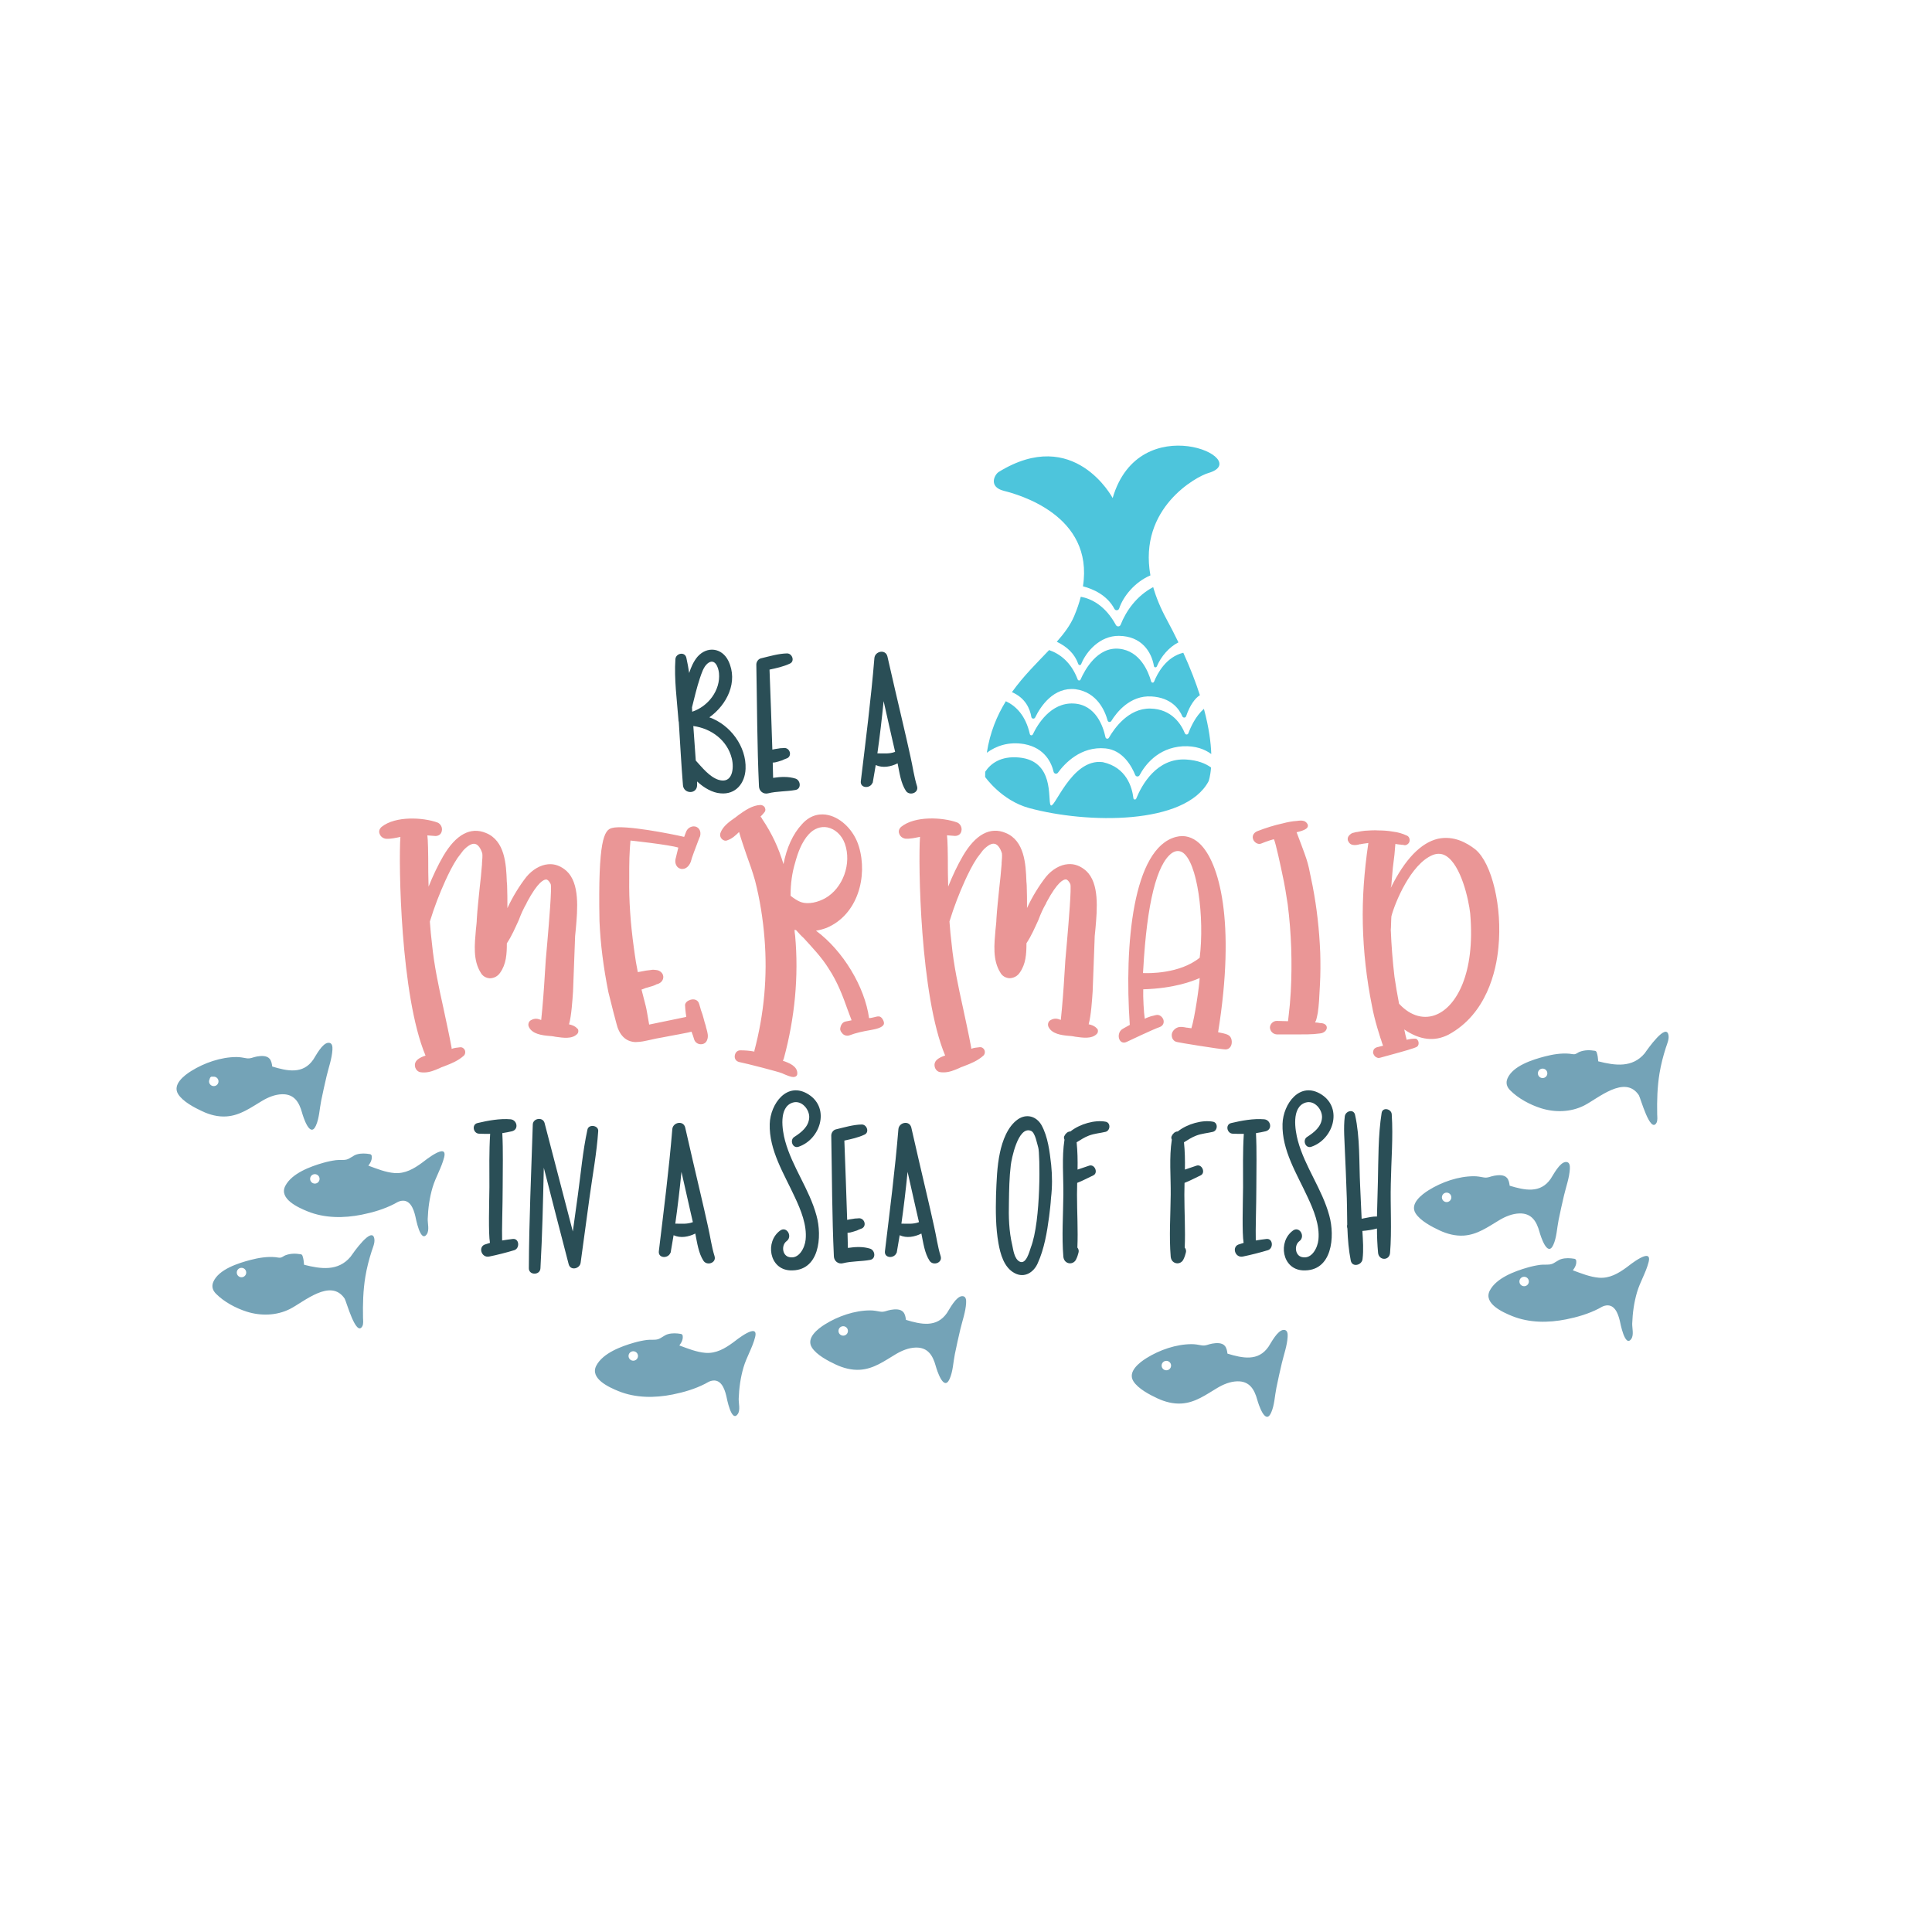 <?xml version="1.0" encoding="utf-8"?>
<!-- Generator: Adobe Illustrator 21.0.0, SVG Export Plug-In . SVG Version: 6.00 Build 0)  -->
<svg version="1.1" id="Calque_1" xmlns="http://www.w3.org/2000/svg" xmlns:xlink="http://www.w3.org/1999/xlink" x="0px" y="0px"
	 viewBox="0 0 1080 1080" style="enable-background:new 0 0 1080 1080;" xml:space="preserve">
<style type="text/css">
	.st0{fill:#74A3B7;}
	.st1{fill:#2A4E56;}
	.st2{fill:#EA9696;}
	.st3{fill:#4DC5DC;}
</style>
<path class="st0" d="M717.56,743.42c-3.43,0.14-6.98,7.18-8.46,9.4c-5.76,8.36-14.52,6.42-22.94,3.87
	c-0.19-1.52-0.48-3.19-1.46-4.33c-1.63-1.91-4.74-1.67-7.05-1.28c-2.22,0.37-3.71,1.39-5.92,0.99c-1.88-0.34-3.63-0.68-5.56-0.68
	c-8.68,0.01-17.95,3.23-25.27,7.79c-3.93,2.45-10.69,7.59-7.33,12.94c2.63,4.19,9.11,7.56,13.45,9.58c4.22,1.96,8.8,3.17,13.48,2.87
	c7.65-0.49,13.58-4.88,19.92-8.66c3.38-2.02,7.19-3.62,11.17-3.74c6.8-0.2,9.6,4.38,11.24,10.35c0.58,2.12,4.41,14.41,7.7,7.27
	c1.92-4.16,2.06-9.52,2.98-13.98c0.95-4.63,1.95-9.24,3.05-13.84c1.13-4.75,2.96-9.77,3.24-14.68
	C719.91,745.65,719.77,743.33,717.56,743.42z M652,766c-1.46,0-2.64-1.18-2.64-2.64s1.18-2.64,2.64-2.64s2.64,1.18,2.64,2.64
	S653.46,766,652,766z M537.83,724.55c-3.43,0.14-6.98,7.18-8.46,9.4c-5.76,8.36-14.52,6.42-22.94,3.87
	c-0.19-1.52-0.48-3.19-1.46-4.33c-1.63-1.91-4.74-1.67-7.05-1.28c-2.22,0.37-3.71,1.39-5.92,0.99c-1.88-0.34-3.63-0.68-5.56-0.68
	c-8.68,0.01-17.95,3.23-25.27,7.79c-3.93,2.45-10.69,7.59-7.33,12.94c2.63,4.19,9.11,7.56,13.45,9.58c4.22,1.96,8.8,3.17,13.48,2.87
	c7.65-0.49,13.58-4.88,19.92-8.66c3.38-2.02,7.19-3.62,11.17-3.74c6.8-0.2,9.6,4.38,11.24,10.35c0.58,2.12,4.41,14.41,7.7,7.27
	c1.92-4.16,2.06-9.52,2.98-13.98c0.95-4.63,1.95-9.24,3.05-13.84c1.13-4.75,2.96-9.77,3.24-14.68
	C540.18,726.78,540.04,724.46,537.83,724.55z M471.36,746.64c-1.46,0-2.64-1.18-2.64-2.64c0-1.46,1.18-2.64,2.64-2.64
	c1.46,0,2.64,1.18,2.64,2.64C474,745.46,472.82,746.64,471.36,746.64z M409.82,750.45c-4.62,3.39-9.55,6.27-15.48,5.8
	c-4.98-0.4-9.86-2.41-14.58-4.13c1.22-1.64,2.19-3.41,1.85-5.53c-0.07-0.4-0.51-0.85-0.91-0.91c-2.48-0.42-4.94-0.56-7.39,0.14
	c-2.05,0.59-3.71,2.33-5.63,2.85c-1.8,0.49-4.13,0.12-6.03,0.37c-2.44,0.32-4.84,0.84-7.21,1.52c-7.11,2.04-17.41,5.79-21.1,12.84
	c-3.8,7.26,7.33,12.21,12.44,14.27c9.59,3.88,20.26,3.86,30.28,1.85c6.17-1.23,12.56-3.11,18.18-6.02c1.06-0.55,2-1.22,3.17-1.54
	c5.47-1.52,7.58,4.08,8.61,8.44c0.2,0.83,2.84,15.35,6.44,9.99c1.49-2.22,0.39-6.07,0.48-8.53c0.21-5.93,1.02-11.84,2.7-17.53
	c1.72-5.8,4.99-10.98,6.47-16.84C424.32,738.78,411.33,749.32,409.82,750.45z M354,760.64c-1.46,0-2.64-1.18-2.64-2.64
	c0-1.46,1.18-2.64,2.64-2.64s2.64,1.18,2.64,2.64C356.64,759.46,355.46,760.64,354,760.64z M126.53,624.09
	c7.65-0.49,13.58-4.88,19.92-8.66c3.38-2.02,7.19-3.62,11.17-3.74c6.8-0.2,9.6,4.38,11.24,10.35c0.58,2.12,4.41,14.41,7.7,7.27
	c1.92-4.16,2.06-9.52,2.98-13.98c0.95-4.63,1.95-9.24,3.05-13.84c1.13-4.75,2.96-9.77,3.24-14.68c0.1-1.67-0.05-3.98-2.25-3.89
	c-3.43,0.14-6.98,7.18-8.46,9.4c-5.76,8.36-14.52,6.42-22.94,3.87c-0.19-1.52-0.48-3.19-1.46-4.33c-1.63-1.91-4.74-1.67-7.05-1.28
	c-2.22,0.37-3.71,1.39-5.92,0.99c-1.88-0.34-3.63-0.68-5.56-0.68c-8.68,0.01-17.95,3.23-25.27,7.79
	c-3.93,2.45-10.69,7.59-7.33,12.94c2.63,4.19,9.11,7.56,13.45,9.58C117.27,623.19,121.85,624.4,126.53,624.09z M119.5,607.14
	c-1.46,0-2.64-1.18-2.64-2.64c0-0.47,0.13-0.91,0.35-1.3c0.07-0.78,0.63-1.39,1.32-1.39c0.16,0,0.32,0.04,0.46,0.1
	c0.16-0.03,0.33-0.05,0.51-0.05c1.46,0,2.64,1.18,2.64,2.64C122.14,605.96,120.96,607.14,119.5,607.14z M195.95,702.54
	c-6.9,8.24-16.57,6.86-25.98,4.47c-0.12-1.68-0.3-3.35-0.85-4.95c-0.14-0.4-0.46-0.84-0.91-0.91c-3-0.5-5.85-0.53-8.73,0.59
	c-0.8,0.31-1.76,1.14-2.6,1.28c-0.89,0.15-1.94-0.16-2.89-0.25c-4.63-0.44-9.42,0.36-13.89,1.52c-6.68,1.74-17.88,5.22-20.87,12.32
	c-1.05,2.48-0.37,4.7,1.47,6.56c4.51,4.58,11.11,8.1,17.19,10.04c7.88,2.5,16.68,2.28,24.14-1.46c7.76-3.89,22.82-17.46,30.64-5.81
	c0.88,1.32,6.34,21.55,9.84,15.5c0.77-1.32,0.45-3.38,0.42-4.83c-0.15-7.65,0.05-15.27,1.29-22.83c0.8-4.88,2.03-9.65,3.54-14.35
	c0.65-2.01,1.79-4.49,1.53-6.67C208.32,684.67,197.26,700.66,195.95,702.54z M135,714c-1.46,0-2.64-1.18-2.64-2.64
	s1.18-2.64,2.64-2.64s2.64,1.18,2.64,2.64S136.46,714,135,714z M235.98,649.94c-4.62,3.39-9.55,6.27-15.48,5.8
	c-4.98-0.4-9.86-2.41-14.58-4.13c1.22-1.64,2.19-3.41,1.85-5.53c-0.07-0.4-0.51-0.85-0.91-0.91c-2.48-0.42-4.94-0.56-7.39,0.14
	c-2.05,0.59-3.71,2.33-5.63,2.85c-1.8,0.49-4.13,0.12-6.03,0.37c-2.44,0.32-4.84,0.84-7.21,1.52c-7.11,2.04-17.41,5.79-21.1,12.84
	c-3.8,7.26,7.33,12.21,12.44,14.27c9.59,3.88,20.26,3.86,30.28,1.85c6.17-1.23,12.56-3.11,18.18-6.02c1.06-0.55,2-1.22,3.17-1.54
	c5.47-1.52,7.58,4.08,8.61,8.44c0.2,0.83,2.84,15.35,6.44,9.99c1.49-2.22,0.39-6.07,0.48-8.53c0.21-5.93,1.02-11.84,2.7-17.53
	c1.72-5.8,4.99-10.98,6.47-16.84C250.47,638.27,237.49,648.81,235.98,649.94z M176,661.64c-1.46,0-2.64-1.18-2.64-2.64
	c0-1.46,1.18-2.64,2.64-2.64s2.64,1.18,2.64,2.64C178.64,660.46,177.46,661.64,176,661.64z M849.35,678.32
	c6.8-0.2,9.6,4.38,11.24,10.35c0.58,2.12,4.41,14.41,7.7,7.27c1.92-4.16,2.06-9.52,2.98-13.98c0.95-4.63,1.95-9.24,3.05-13.84
	c1.13-4.75,2.96-9.77,3.24-14.68c0.1-1.67-0.05-3.98-2.25-3.89c-3.43,0.14-6.98,7.18-8.46,9.4c-5.76,8.36-14.52,6.42-22.94,3.87
	c-0.19-1.52-0.48-3.19-1.46-4.33c-1.63-1.91-4.74-1.67-7.05-1.28c-2.22,0.37-3.71,1.39-5.92,0.99c-1.88-0.34-3.63-0.68-5.56-0.68
	c-8.68,0.01-17.95,3.23-25.27,7.79c-3.93,2.45-10.69,7.59-7.33,12.94c2.63,4.19,9.11,7.56,13.45,9.58c4.22,1.96,8.8,3.17,13.48,2.87
	c7.65-0.49,13.58-4.88,19.92-8.66C841.55,680.04,845.36,678.44,849.35,678.32z M808.67,671.97c-1.46,0-2.64-1.18-2.64-2.64
	s1.18-2.64,2.64-2.64c1.46,0,2.64,1.18,2.64,2.64S810.12,671.97,808.67,671.97z M932.74,579.02c-0.98-8.08-12.03,7.9-13.34,9.79
	c-6.9,8.24-16.57,6.86-25.98,4.47c-0.12-1.68-0.3-3.35-0.85-4.95c-0.14-0.4-0.46-0.84-0.91-0.91c-3-0.5-5.85-0.53-8.73,0.59
	c-0.8,0.31-1.76,1.14-2.6,1.28c-0.89,0.15-1.94-0.16-2.89-0.25c-4.63-0.44-9.42,0.36-13.89,1.52c-6.68,1.74-17.88,5.22-20.87,12.32
	c-1.05,2.48-0.37,4.7,1.47,6.56c4.51,4.58,11.11,8.1,17.19,10.04c7.88,2.5,16.68,2.28,24.14-1.46c7.76-3.89,22.82-17.46,30.64-5.81
	c0.88,1.32,6.34,21.55,9.84,15.5c0.77-1.32,0.45-3.38,0.42-4.83c-0.15-7.65,0.05-15.27,1.29-22.83c0.8-4.88,2.03-9.65,3.54-14.35
	C931.86,583.67,933,581.2,932.74,579.02z M862.33,602.64c-1.46,0-2.64-1.18-2.64-2.64c0-1.46,1.18-2.64,2.64-2.64
	c1.46,0,2.64,1.18,2.64,2.64C864.97,601.46,863.79,602.64,862.33,602.64z M909.3,708.45c-4.62,3.39-9.55,6.27-15.48,5.8
	c-4.98-0.4-9.86-2.41-14.58-4.13c1.22-1.64,2.19-3.41,1.85-5.53c-0.07-0.4-0.51-0.85-0.91-0.91c-2.48-0.42-4.94-0.56-7.39,0.14
	c-2.05,0.59-3.71,2.33-5.63,2.85c-1.8,0.49-4.13,0.12-6.03,0.37c-2.44,0.32-4.84,0.84-7.21,1.52c-7.11,2.04-17.41,5.79-21.1,12.84
	c-3.8,7.26,7.33,12.21,12.44,14.27c9.59,3.88,20.26,3.86,30.28,1.85c6.17-1.23,12.56-3.11,18.18-6.02c1.06-0.55,2-1.22,3.17-1.54
	c5.47-1.52,7.58,4.08,8.61,8.44c0.2,0.83,2.84,15.35,6.44,9.99c1.49-2.22,0.39-6.07,0.48-8.53c0.21-5.93,1.02-11.84,2.7-17.53
	c1.72-5.8,4.99-10.98,6.47-16.84C923.79,696.78,910.8,707.32,909.3,708.45z M852,719c-1.46,0-2.64-1.18-2.64-2.64
	s1.18-2.64,2.64-2.64s2.64,1.18,2.64,2.64S853.46,719,852,719z"/>
<path class="st1" d="M287.48,698.86c-4.08,1.26-9.83,2.72-14.01,3.55c-4.49,0.94-6.48-5.85-1.88-6.9c0.21-0.1,1.99-0.63,2.3-0.73
	c-0.94-5.65-0.42-21.12-0.31-31.15c0-9.93-0.21-19.97,0.42-29.79c-2.2,0-4.29,0-6.17-0.1c-3.35-0.1-4.29-5.23-0.84-5.96
	c5.65-1.36,12.54-2.61,18.4-2.09c3.66,0.31,4.81,5.65,0.84,6.69c-1.67,0.42-3.55,0.73-5.44,1.05c0.52,10.04,0.21,20.18,0.21,30.21
	c0,9.62-0.52,24.36-0.31,29.79c1.99-0.31,3.97-0.63,5.96-0.84C290.3,692.17,290.72,697.82,287.48,698.86z M328.36,631.54
	c-2.61,12.02-3.66,24.36-5.33,36.48c-0.94,6.79-1.88,13.59-2.82,20.38l-15.79-60.63c-0.94-3.55-6.48-2.72-6.59,0.84
	c-0.84,26.76-2.09,53.63-2.2,80.39c0,3.97,6.27,3.97,6.48,0c1.05-18.71,1.46-37.53,1.88-56.24c4.6,17.98,9.2,35.96,13.9,53.94
	c1.05,3.87,6.27,2.51,6.69-0.84l5.02-36.8c1.67-12.23,3.97-24.46,4.81-36.8C334.63,629.03,328.98,628.19,328.36,631.54z
	 M399.44,702.21c1.15,3.76-4.18,5.54-6.17,2.61c-2.82-4.29-3.55-10.14-4.6-15.26c-3.76,1.88-8.26,2.72-12.13,0.94
	c-0.52,3.34-1.15,6.59-1.67,9.83h-0.1c-1.25,3.34-6.9,3.14-6.48-0.84c2.72-22.68,5.65-45.37,7.53-68.26
	c0.31-3.87,6.17-5.12,7.21-0.94c2.72,12.23,5.65,24.36,8.47,36.59c1.46,6.27,2.93,12.54,4.29,18.82
	C397.04,691.13,397.77,696.87,399.44,702.21z M387.32,683.18c-1.05-4.39-1.99-8.78-3.03-13.28c-1.15-4.91-2.2-9.93-3.35-14.84
	c-0.94,9.62-2.09,19.34-3.45,28.96C380.84,684.02,384.08,684.43,387.32,683.18z M444.08,635.51c-2.82,1.67-1.05,6.69,2.3,5.54
	c12.13-4.08,17.77-21.33,5.75-29.17c-12.13-7.84-21.53,5.23-21.85,16.41c-0.42,14.74,8.05,27.91,14.01,40.87
	c3.35,7.11,6.9,15.68,6.06,23.84c-0.42,4.39-3.66,11.08-9.2,9.72c-3.87-0.84-4.5-6.59-1.46-8.89c3.55-2.61,0.1-8.57-3.55-5.96
	c-8.57,6.17-6.17,21.64,5.44,22.27c16.62,0.84,18.09-19.03,14.84-30.63c-3.97-14.74-13.59-27.18-17.56-41.82
	c-1.57-5.85-3.76-18.82,4.29-21.33c5.02-1.57,9.51,3.97,9.2,8.47C452.03,629.87,447.95,633,444.08,635.51z M486.42,698.02
	c-3.97-1.25-8.26-1.05-12.44-0.42c-0.1-2.82-0.1-5.65-0.21-8.47c1.15,0,2.2-0.31,3.24-0.63l1.99-0.63c0.73-0.31,1.46-0.73,2.2-0.94
	c3.76-1.05,2.2-6.59-1.67-5.85c-0.73,0.1-1.57,0-2.3,0.21c-0.73,0.1-1.36,0.21-2.09,0.31l-1.57,0.31
	c-0.42-14.74-1.05-29.48-1.57-44.32c3.87-0.84,7.74-1.67,11.29-3.34c2.82-1.26,1.36-5.65-1.57-5.65c-4.81,0.1-9.62,1.57-14.43,2.72
	c-1.46,0.31-2.61,1.88-2.61,3.45c0.42,22.48,0.42,45.06,1.46,67.53c0.1,2.61,2.4,4.5,5.02,3.87c5.02-1.25,10.14-0.94,15.26-1.88
	C489.77,703.67,489.25,698.97,486.42,698.02z M525.83,702.21c1.15,3.76-4.18,5.54-6.17,2.61c-2.82-4.29-3.55-10.14-4.6-15.26
	c-3.76,1.88-8.26,2.72-12.13,0.94c-0.52,3.34-1.15,6.59-1.67,9.83h-0.1c-1.25,3.34-6.9,3.14-6.48-0.84
	c2.72-22.68,5.65-45.37,7.53-68.26c0.31-3.87,6.17-5.12,7.21-0.94c2.72,12.23,5.65,24.36,8.47,36.59
	c1.46,6.27,2.93,12.54,4.29,18.82C523.43,691.13,524.16,696.87,525.83,702.21z M513.71,683.18c-1.05-4.39-1.99-8.78-3.03-13.28
	c-1.15-4.91-2.2-9.93-3.34-14.84c-0.94,9.62-2.09,19.34-3.45,28.96C507.23,684.02,510.47,684.43,513.71,683.18z M587.62,651.19
	c0.63,6.06,0.63,12.44-0.1,18.5c-0.21,3.55-0.63,6.9-1.05,10.35c-1.15,8.68-2.72,18.08-6.38,26.13c-2.2,5.02-7.32,8.47-12.86,5.54
	c-6.06-3.14-8.05-10.87-9.09-16.73c-1.57-8.89-1.57-17.88-1.36-26.87c0.31-7.94,0.52-15.99,2.2-23.83
	c1.36-6.38,4.18-14.43,9.93-18.5c4.91-3.45,10.45-1.78,13.28,3.14C585.84,635.51,586.78,643.87,587.62,651.19z M580.41,641.57
	c-0.63-1.88-1.67-8.47-4.08-9.41c-7.32-3.03-10.98,16.31-11.29,19.13c-0.84,6.9-0.94,13.9-1.05,20.91c-0.21,7.94,0,15.99,1.88,23.94
	c0.52,2.2,1.05,7.53,4.08,9.09c3.66,1.88,5.54-5.75,6.27-7.84C582.08,682.24,581.35,644.61,580.41,641.57z M618.04,627.04
	c-5.96-1.15-14.43,1.25-19.65,5.44c-1.05,0-1.99,0.52-2.61,1.36c-0.21,0.21-0.42,0.42-0.52,0.73c-0.63,0.84-0.63,1.67-0.21,2.51
	c-1.57,9.93-0.52,20.8-0.63,30.73c-0.1,11.5-0.94,23.31,0,34.71c0.42,4.39,5.85,5.02,7.32,1.05c0.52-1.05,0.84-2.2,1.15-3.35
	c0.31-1.05,0-2.09-0.63-2.82c0.42-9.83-0.21-19.76-0.21-29.58c0-2.2,0.1-4.39,0.1-6.59c3.03-1.15,6.06-2.82,8.99-4.18
	c2.93-1.36,0.84-6.48-2.3-5.44l-6.48,2.2c0.1-5.12,0-10.35-0.52-15.26c2.2-1.36,4.39-2.82,6.9-3.76c3.03-1.15,6.27-1.36,9.3-2.09
	C620.76,631.96,620.97,627.57,618.04,627.04z M678.05,627.04c-5.96-1.15-14.43,1.25-19.65,5.44c-1.05,0-1.99,0.52-2.61,1.36
	c-0.21,0.21-0.42,0.42-0.52,0.73c-0.63,0.84-0.63,1.67-0.21,2.51c-1.57,9.93-0.52,20.8-0.63,30.73c-0.1,11.5-0.94,23.31,0,34.71
	c0.42,4.39,5.85,5.02,7.32,1.05c0.52-1.05,0.84-2.2,1.15-3.35c0.31-1.05,0-2.09-0.63-2.82c0.42-9.83-0.21-19.76-0.21-29.58
	c0-2.2,0.1-4.39,0.1-6.59c3.03-1.15,6.06-2.82,8.99-4.18c2.93-1.36,0.84-6.48-2.3-5.44l-6.48,2.2c0.1-5.12,0-10.35-0.52-15.26
	c2.2-1.36,4.39-2.82,6.9-3.76c3.03-1.15,6.27-1.36,9.3-2.09C680.77,631.96,680.97,627.57,678.05,627.04z M707.95,692.59
	c-1.99,0.21-3.97,0.52-5.96,0.84c-0.21-5.44,0.31-20.18,0.31-29.79c0-10.04,0.31-20.18-0.21-30.21c1.88-0.31,3.76-0.63,5.44-1.05
	c3.97-1.05,2.82-6.38-0.84-6.69c-5.85-0.52-12.75,0.73-18.4,2.09c-3.45,0.73-2.51,5.85,0.84,5.96c1.88,0.1,3.97,0.1,6.17,0.1
	c-0.63,9.83-0.42,19.86-0.42,29.79c-0.1,10.04-0.63,25.51,0.31,31.15c-0.31,0.1-2.09,0.63-2.3,0.73c-4.6,1.05-2.61,7.84,1.88,6.9
	c4.18-0.84,9.93-2.3,14.01-3.55C712.02,697.82,711.61,692.17,707.95,692.59z M730.74,635.51c-2.82,1.67-1.05,6.69,2.3,5.54
	c12.13-4.08,17.77-21.33,5.75-29.17c-12.13-7.84-21.54,5.23-21.85,16.41c-0.42,14.74,8.05,27.91,14.01,40.87
	c3.34,7.11,6.9,15.68,6.06,23.84c-0.42,4.39-3.66,11.08-9.2,9.72c-3.87-0.84-4.49-6.59-1.46-8.89c3.55-2.61,0.1-8.57-3.55-5.96
	c-8.57,6.17-6.17,21.64,5.44,22.27c16.62,0.84,18.08-19.03,14.84-30.63c-3.97-14.74-13.59-27.18-17.56-41.82
	c-1.57-5.85-3.76-18.82,4.29-21.33c5.02-1.57,9.51,3.97,9.2,8.47C738.68,629.87,734.61,633,730.74,635.51z M777.47,661.65
	c0.21-12.75,1.36-25.93,0.52-38.68c-0.1-3.14-5.12-4.29-5.65-0.84c-1.99,12.65-1.78,25.72-2.09,38.47
	c-0.1,6.38-0.42,12.96-0.52,19.44c-2.3-0.1-4.7,0.52-7,0.94l-1.57,0.31c-0.31-6.17-0.52-12.34-0.84-18.5
	c-0.63-12.86,0-26.87-2.82-39.51c-0.73-3.55-5.33-2.3-5.75,0.73c-0.84,6.69-0.1,13.8,0.1,20.49c0.31,6.8,0.63,13.7,0.84,20.49
	c0.31,6.38,0.31,12.96,0.42,19.55c-0.21,0.73-0.1,1.57,0.1,2.2c0.21,6.17,0.73,12.13,1.88,17.98c0.84,3.97,6.27,2.51,6.59-0.94
	c0.63-5.12,0.21-10.45-0.1-15.68c2.72-0.21,5.54-0.63,8.15-1.36c0,4.6,0.21,9.2,0.63,13.69c0.52,4.29,6.27,4.39,6.69,0
	C778.09,687.68,777.15,674.5,777.47,661.65z"/>
<path class="st2" d="M323.29,576.35c0,0.69-0.17,1.2-0.69,1.71c-2.91,2.91-7.89,2.06-11.83,1.54l-1.89-0.34
	c-0.51,0-1.2-0.17-1.89-0.17c-3.94-0.34-9.43-1.03-11.32-4.97c-0.69-1.37-0.17-3.09,1.03-3.77c2.4-1.37,3.94-0.86,5.83-0.17
	c0.86-8.06,1.54-17.14,2.06-25.89c0.17-3.94,0.69-10.63,1.37-17.66c1.03-12,2.57-30.35,1.89-32.4c-0.86-1.71-1.71-2.57-2.57-2.57
	c-1.2,0-4.46,1.03-10.8,12.86l-0.17,0.51c-1.71,2.91-3.09,6-4.29,9.26c-2.06,4.46-3.94,8.92-6.69,13.03c0,6-0.34,11.66-3.77,16.46
	c-1.37,2.06-3.6,3.09-5.83,3.09c-2.06-0.17-3.94-1.2-4.97-3.09c-4.46-7.03-3.43-15.94-2.74-24c0.17-2.06,0.51-4.11,0.51-6
	c0.34-5.66,1.03-11.32,1.54-16.8c0.51-4.46,1.03-9.26,1.37-13.89v-0.69c0.17-1.37,0.34-4.29,0.17-5.31
	c-0.86-2.91-2.4-4.97-3.94-5.31c-1.71-0.51-4.11,0.86-6.69,3.6l-3.26,4.29c-2.74,4.11-4.97,8.74-6.86,12.86
	c-3.09,6.86-6,14.23-8.57,22.63c0.34,4.46,0.69,8.57,1.2,12.52c1.2,12.17,3.77,24,6.34,35.66c1.54,7.37,3.26,14.92,4.63,22.46v0.51
	c1.54-0.51,2.91-0.69,4.63-0.86c1.2-0.17,2.23,0.51,2.74,1.54c0.51,1.2,0.17,2.57-0.69,3.26c-3.09,2.74-6.86,4.29-10.46,5.66
	l-0.86,0.34c-0.69,0.17-1.37,0.51-2.06,0.86c-2.74,1.2-5.66,2.4-8.57,2.4c-0.86,0-1.54,0-2.4-0.17c-1.37-0.34-2.4-1.54-2.74-2.91
	c-0.34-1.37,0-2.74,1.03-3.77c1.37-1.37,3.26-2.06,4.8-2.57c-14.06-33.43-15.09-107.67-14.06-122.24c-2.57,0.51-5.31,1.2-8.06,1.03
	c-1.54-0.17-3.09-1.2-3.6-2.91c-0.51-1.37,0-2.74,1.2-3.77c7.72-6.17,23.15-5.31,31.2-2.4c1.71,0.69,2.91,2.74,2.4,4.8
	c-0.34,1.71-1.71,2.74-3.6,2.74c-1.54-0.17-2.91-0.17-4.29-0.34h-0.17c0.34,2.74,0.51,8.23,0.51,20.75c0,2.74,0.17,5.49,0.17,7.89
	c2.4-6,5.14-11.83,8.23-17.14c7.03-12,15.26-16.46,23.83-12.86c10.63,4.29,11.32,17.49,11.66,27.09l0.17,2.06
	c0.17,4.29,0.17,8.74,0.17,12.86c2.91-6.34,6.86-12.69,10.63-17.49c3.43-4.11,7.89-6.69,12.17-7.03c3.77-0.34,7.2,1.03,10.29,3.77
	c7.37,6.86,6.17,21.09,5.14,32.57c-0.34,2.57-0.51,5.14-0.51,7.37l-1.03,27.43c-0.34,4.8-0.86,13.37-2.23,18.35
	c1.54,0.34,3.26,0.86,4.46,2.23C323.12,575.15,323.29,575.66,323.29,576.35z M394.78,574.63c-0.17-1.03-0.51-2.06-0.86-3.09
	l-0.69-2.57c-0.34-1.2-0.69-2.57-1.2-3.77c-0.17-0.34-0.34-1.03-0.51-1.71c-0.51-1.89-0.86-2.91-1.2-3.43
	c-0.86-1.2-2.4-1.71-4.29-1.2c-1.71,0.51-2.91,1.54-3.09,2.91c0,0.51,0.17,3.26,0.69,6.69l-20.75,4.29
	c-0.51-2.74-1.54-9.26-1.89-10.29l-2.06-8.06c-0.17-0.51-0.17-0.86-0.34-1.2c0.86-0.34,1.54-0.51,2.23-0.86
	c0.86-0.17,1.71-0.51,2.4-0.69c0.86-0.17,1.54-0.51,2.23-0.69l1.2-0.51c0.17-0.17,0.51-0.34,0.86-0.34c2.23-0.69,3.43-2.4,3.26-4.29
	c-0.17-1.89-1.89-3.43-4.11-3.6c-1.03-0.17-1.89-0.17-2.74,0c-1.89,0.17-3.94,0.51-5.49,0.86c-0.69,0.17-1.2,0.17-1.89,0.34
	l-1.03-5.49c-0.34-2.57-0.86-5.31-1.2-8.23c-1.89-13.72-2.74-26.23-2.57-38.4v-1.2v-4.63c0-8.57,0.69-15.6,0.69-15.6
	s21.09,2.23,26.75,3.94l-1.37,5.66c-0.69,2.23-0.17,3.94,0.86,5.14c1.03,1.03,2.4,1.37,3.77,1.03c1.71-0.51,3.09-2.06,3.77-4.11
	c0.51-2.23,2.57-7.37,3.77-10.63c0.86-2.4,1.2-3.09,1.37-3.43c0.69-2.74-0.51-4.63-2.23-5.31c-2.06-0.69-4.46,0.34-5.49,2.57
	l-0.86,2.23c-0.17,0.34-0.17,0.69-0.34,0.86c-7.37-1.71-33.43-6.86-40.29-4.97c-4.46,1.03-7.89,6.86-7.03,51.95
	c0.51,12.69,2.23,26.06,4.97,39.78c0.69,3.09,4.97,19.72,5.31,20.23c2.74,7.2,8.06,7.72,10.12,7.72c1.03-0.17,1.89,0.17,7.03-1.03
	c3.09-0.69,6.17-1.37,7.54-1.54c2.91-0.51,6-1.2,9.09-1.71l5.31-1.03l2.06-0.51c0.51,1.2,1.03,2.74,1.54,4.46
	c0.51,1.54,2.06,2.57,3.6,2.57h0.17c1.54,0,2.91-0.86,3.43-2.4c0.86-2.06,0.17-4.29-0.34-6.17L394.78,574.63z M494.05,572.58
	c-0.86,2.06-4.8,2.74-7.54,3.26c-4.11,0.69-8.06,1.54-11.66,2.92c-1.37,0.51-3.09,0-3.94-1.03c-0.69-0.86-1.37-1.54-1.2-2.92
	c0.34-2.06,1.37-3.43,2.91-3.77c1.2-0.17,2.23-0.51,3.43-0.69l-2.06-5.49c-2.91-8.23-5.83-15.94-10.8-23.49
	c-3.94-6.34-9.09-11.66-13.89-16.97c-1.54-1.37-2.91-2.91-4.29-4.46c-0.34,0-0.51-0.17-0.86-0.17c0,1.03,0.17,2.23,0.34,3.26
	c2.06,22.8-0.17,45.95-6.34,68.75l-0.51,1.2c3.6,1.2,8.23,3.09,8.06,7.2c0,0.86-0.51,1.37-0.86,1.54s-0.69,0.34-1.37,0.34
	c-1.2,0-3.09-0.69-5.83-1.89l-0.34-0.17c-1.89-0.86-19.89-5.49-24.17-6.34c-1.89-0.51-2.57-2.06-2.4-3.43
	c0.17-1.54,1.2-3.09,3.09-3.09c2.57,0,5.14,0.17,7.89,0.69v-0.51c5.49-20.75,7.37-41.83,5.66-62.75c-0.86-10.8-2.57-21.77-5.31-32.4
	c-1.37-4.8-3.09-9.77-4.8-14.4c-1.37-4.11-2.91-8.4-4.11-12.69c-1.89,1.89-3.94,3.77-6.52,4.63c-1.03,0.51-2.23,0.17-3.09-0.69
	c-0.86-0.86-1.2-2.06-0.86-3.26c1.37-3.94,5.14-6.52,8.57-8.92l1.54-1.2c3.6-2.57,7.72-5.49,12.34-5.66c0.86,0,1.89,0.51,2.4,1.37
	c0,0.17,0.17,0.34,0.17,0.51c0.34,0.86,0.17,1.71-0.69,2.57c-0.51,0.69-1.2,1.37-1.89,2.06c0.34,0.34,0.69,0.69,0.86,1.2
	c5.66,8.4,9.26,16.29,12,25.37c1.71-9.09,5.31-16.97,10.29-22.29c5.14-5.83,10.97-6,14.74-5.14c7.54,1.71,14.57,8.92,17.14,17.66
	c4.97,16.46-0.51,38.06-18.17,45.43c-1.89,0.69-3.77,1.2-5.83,1.54c15.09,11.14,27.26,31.37,29.66,48.86c1.03,0,2.06-0.34,2.92-0.51
	c1.37-0.34,2.4-0.69,3.43-0.17C493.19,568.97,494.56,571.37,494.05,572.58z M461.3,502.11c9.94-5.66,14.92-19.37,10.97-30.52
	c-1.71-4.8-5.49-8.23-9.77-9.09c-3.77-0.69-7.54,0.69-10.46,3.94c-3.94,4.29-6.17,10.63-7.54,15.77
	c-1.71,5.66-2.57,11.66-2.57,18.52c1.89,1.54,4.11,2.91,5.49,3.43C452.04,505.88,457.53,504.17,461.3,502.11z M613.03,574.8
	L613.03,574.8c-1.2-1.37-2.91-1.89-4.46-2.23c1.37-4.97,1.89-13.54,2.23-18.35l1.03-27.43c0-2.23,0.17-4.8,0.51-7.37
	c1.03-11.49,2.23-25.72-5.14-32.57c-3.09-2.74-6.51-4.11-10.29-3.77c-4.29,0.34-8.74,2.91-12.17,7.03
	c-3.77,4.8-7.72,11.14-10.63,17.49c0-4.11,0-8.57-0.17-12.86l-0.17-2.06c-0.34-9.6-1.03-22.8-11.66-27.09
	c-8.57-3.6-16.8,0.86-23.83,12.86c-3.09,5.31-5.83,11.14-8.23,17.14c0-2.4-0.17-5.14-0.17-7.89c0-12.52-0.17-18-0.51-20.75h0.17
	c1.37,0.17,2.74,0.17,4.29,0.34c1.89,0,3.26-1.03,3.6-2.74c0.51-2.06-0.69-4.11-2.4-4.8c-8.06-2.91-23.49-3.77-31.2,2.4
	c-1.2,1.03-1.71,2.4-1.2,3.77c0.51,1.71,2.06,2.74,3.6,2.91c2.74,0.17,5.49-0.51,8.06-1.03c-1.03,14.57,0,88.81,14.06,122.24
	c-1.54,0.51-3.43,1.2-4.8,2.57c-1.03,1.03-1.37,2.4-1.03,3.77c0.34,1.37,1.37,2.57,2.74,2.91c0.86,0.17,1.54,0.17,2.4,0.17
	c2.92,0,5.83-1.2,8.57-2.4c0.69-0.34,1.37-0.69,2.06-0.86l0.86-0.34c3.6-1.37,7.37-2.91,10.46-5.66c0.86-0.69,1.2-2.06,0.69-3.26
	c-0.51-1.03-1.54-1.71-2.74-1.54c-1.71,0.17-3.09,0.34-4.63,0.86v-0.51c-1.37-7.54-3.09-15.09-4.63-22.46
	c-2.57-11.66-5.14-23.49-6.34-35.66c-0.51-3.94-0.86-8.06-1.2-12.52c2.57-8.4,5.49-15.77,8.57-22.63c1.89-4.11,4.11-8.74,6.86-12.86
	l3.26-4.29c2.57-2.74,4.97-4.11,6.69-3.6c1.54,0.34,3.09,2.4,3.94,5.31c0.17,1.03,0,3.94-0.17,5.31v0.69
	c-0.34,4.63-0.86,9.43-1.37,13.89c-0.51,5.49-1.2,11.14-1.54,16.8c0,1.89-0.34,3.94-0.51,6c-0.69,8.06-1.71,16.97,2.74,24
	c1.03,1.89,2.91,2.91,4.97,3.09c2.23,0,4.46-1.03,5.83-3.09c3.43-4.8,3.77-10.46,3.77-16.46c2.74-4.11,4.63-8.57,6.69-13.03
	c1.2-3.26,2.57-6.34,4.29-9.26l0.17-0.51c6.34-11.83,9.6-12.86,10.8-12.86c0.86,0,1.71,0.86,2.57,2.57
	c0.69,2.06-0.86,20.4-1.89,32.4c-0.69,7.03-1.2,13.72-1.37,17.66c-0.51,8.74-1.2,17.83-2.06,25.89c-1.89-0.69-3.43-1.2-5.83,0.17
	c-1.2,0.69-1.71,2.4-1.03,3.77c1.89,3.94,7.37,4.63,11.32,4.97c0.69,0,1.37,0.17,1.89,0.17l1.89,0.34
	c3.94,0.51,8.92,1.37,11.83-1.54c0.51-0.51,0.68-1.03,0.68-1.71S613.55,575.15,613.03,574.8z M688.47,583.55
	c-0.34,1.89-1.71,3.09-3.43,3.09c-2.57,0-26.75-3.94-26.92-4.11c-2.06-0.34-3.26-2.06-3.09-4.29c0.17-1.89,2.06-3.77,4.11-4.11
	c1.2-0.17,2.4,0,3.43,0.17c0.34,0.17,0.69,0.17,1.03,0.17l2.4,0.34c1.89-6,4.46-23.83,4.63-28.12c-0.17,0.17-0.34,0.17-0.69,0.34
	c-3.26,1.37-13.37,5.49-30.86,6c-0.17,4.29,0.34,13.37,0.86,16.46l1.03-0.51c1.72-0.69,2.74-1.03,5.14-1.54
	c2.06-0.51,3.77,1.03,4.29,2.74c0.34,1.37,0,3.09-2.06,3.94c-3.26,1.03-18.35,8.23-18.35,8.23c-2.06,1.03-3.43,0.17-4.11-1.03
	c-1.03-1.89-0.51-4.97,1.72-6.17l0.86-0.51l3.09-1.71c0-0.17,0-0.17,0-0.17c-3.09-44.58,1.71-98.75,25.89-104.93
	c4.63-1.2,9.09,0,13.03,3.6c11.14,10.29,20.4,43.89,10.46,105.61c1.03,0.17,4.46,0.86,5.31,1.37
	C688.3,579.26,688.81,581.66,688.47,583.55z M660.87,476.39c-1.89-1.03-3.77-0.86-5.83,0.51c-8.4,6.17-13.89,27.95-15.95,64.81
	c0,0.86-0.17,1.54-0.17,2.23c2.92,0.17,20.57,0.51,31.72-8.57C673.38,513.08,669.44,481.54,660.87,476.39z M737.85,571.89
	c-0.86-0.17-1.72-0.34-2.74-0.34l0.51-1.03c0.51-1.37,0.69-2.91,1.03-4.29c0.34-2.23,0.51-4.29,0.69-6.52l0.51-9.09
	c0.34-6,0.34-12,0.17-18c-0.51-12.69-1.89-25.2-4.29-37.55l-2.06-9.94c-0.34-1.71-0.86-3.26-1.37-4.97
	c-0.51-1.89-5.49-14.92-5.49-14.92c0.86-0.17,3.43-0.86,4.63-1.54c3.6-1.89,0.51-4.63-0.69-4.8c-1.2-0.34-2.57-0.17-3.77,0
	c-2.74,0.17-5.32,0.69-7.89,1.37c-4.8,1.03-9.6,2.57-14.06,4.29c-1.89,0.69-3.26,2.4-2.57,4.46c0.51,1.71,2.57,3.26,4.46,2.57
	c3.26-1.37,7.2-2.57,7.2-2.4c0.86,1.2,4.11,16.46,4.8,19.89c1.2,5.31,2.06,10.8,2.92,16.46c2.06,16.12,2.57,32.57,1.71,48.86
	l-0.51,7.03c-0.17,2.23-1.03,9.26-1.03,9.43c-2.57,0-3.77-0.17-6.34-0.17c-1.89,0-3.77,1.71-3.77,3.77c0.17,2.06,1.71,3.6,3.77,3.77
	h13.89c2.23,0,4.46,0,6.86-0.17c1.03-0.17,2.23-0.17,3.26-0.34C742.48,577.38,743.5,571.89,737.85,571.89z M837.63,529.54
	c-1.2,13.37-6.69,37.38-27.95,48.86c-7.72,3.94-15.95,3.09-24.69-2.92c0.34,1.71,1.03,4.8,1.37,5.83l0.34-0.17
	c1.54-0.34,2.57-0.51,4.46-0.51c0.86,0,1.37,0.69,1.71,1.54c0.34,1.03,0.17,2.23-0.69,2.91c-1.2,0.86-8.06,2.74-15.6,4.8l-4.97,1.37
	c-0.34,0-0.51,0.17-0.86,0.17c-0.69,0-1.37-0.34-2.06-0.86c-0.86-0.86-1.37-2.06-1.03-2.91c0-0.69,0.51-1.71,2.06-2.23l3.43-0.86
	c-0.51-1.2-0.86-2.4-1.2-3.6l-0.17-0.34c-0.69-2.06-1.2-4.11-1.89-6.17c-1.2-4.11-2.23-8.23-2.92-12
	c-3.09-15.26-4.8-30.69-5.14-45.78c-0.34-14.23,0.69-29.15,3.09-45.43c-1.2,0.17-3.94,0.51-4.46,0.69c-0.34,0-0.69,0-0.86,0.17
	c-1.54,0.34-3.09,0.51-4.46-0.17c-0.86-0.51-1.37-1.37-1.71-2.23c-0.17-0.86,0-1.71,0.51-2.4c0.86-1.03,1.72-1.71,3.09-1.89
	c0.51-0.17,1.2-0.34,1.71-0.34c1.37-0.34,2.92-0.51,4.29-0.69c2.57-0.17,5.14-0.34,7.72-0.17c2.4,0,5.14,0.17,8.06,0.69
	c2.74,0.34,5.14,1.03,7.72,2.23c1.2,0.51,1.71,2.06,1.37,3.26c-0.17,1.03-1.54,2.23-2.74,2.06l-0.86-0.17c-0.51,0-1.03,0-1.54-0.17
	h-0.34c0,0-1.54-0.17-2.4-0.34l-0.51,6c-0.69,4.97-1.2,9.77-1.54,14.57c-0.17,2.23-0.17,2.74-0.34,3.09c0,0.17-0.17,0.34-0.17,0.86
	c7.89-15.94,16.8-25.2,26.4-27.43c8.74-1.89,16.12,2.23,20.92,6C834.03,482.57,839.86,507.08,837.63,529.54z M821.86,510.68
	c-0.86-7.89-5.14-27.09-13.54-32.23c-2.23-1.37-4.8-1.54-7.37-0.51c-12.34,4.97-21.26,26.92-23.15,34.29c0,0.34-0.17,2.23-0.17,3.77
	c0,2.23-0.17,3.26-0.17,3.77c0.34,8.74,1.03,17.49,2.06,26.23c0.69,4.8,1.54,9.77,2.57,15.09l0.17,0.17
	c6.34,6.86,14.23,8.92,21.26,5.66C813.8,562.29,824.77,544.8,821.86,510.68z"/>
<path class="st1" d="M396.53,400.99c9.91-7.06,16.24-19.93,10.65-31.53c-3.58-7.38-11.91-8.44-17.29-2.32
	c-2.21,2.64-3.59,5.8-4.64,9.07c-0.42-2.85-0.95-5.69-1.58-8.54c-0.84-3.58-5.9-2.53-6.12,0.84c-0.74,11.07,0.84,22.56,1.69,33.64
	c0,0.32,0,0.74,0.11,1.05c0,0.21,0.11,0.32,0.11,0.53c0.74,11.7,1.37,23.51,2.32,35.22c0.42,4.96,7.8,5.17,7.91,0v-2.11
	c3.8,3.59,8.65,6.33,13.07,6.64c8.54,0.84,13.71-5.69,14.02-13.71C417.3,417.34,408.23,405.11,396.53,400.99z M386.83,395.41
	c1.37-5.48,2.64-10.97,4.43-16.34c0.95-2.74,2-6.33,4.32-8.22c4.01-3.16,6.01,2.11,6.33,5.38c0.95,9.6-6.01,18.66-14.97,21.62
	C386.93,396.99,386.83,396.25,386.83,395.41z M401.59,435.9c-5.06-1.69-9.07-6.85-12.65-10.75c-0.42-6.43-0.95-12.86-1.37-19.3
	c10.02,1.37,18.98,7.91,21.51,18.14C410.45,429.46,409.5,438.43,401.59,435.9z M444.72,441.59c-5.17,0.95-10.33,0.63-15.39,1.9
	c-2.64,0.63-4.96-1.27-5.06-3.9c-1.05-22.67-1.05-45.44-1.48-68.11c0-1.58,1.16-3.16,2.64-3.48c4.85-1.16,9.7-2.64,14.55-2.74
	c2.95,0,4.43,4.43,1.58,5.69c-3.59,1.69-7.49,2.53-11.39,3.37c0.53,14.97,1.16,29.84,1.58,44.71l1.58-0.32
	c0.74-0.11,1.37-0.21,2.11-0.32c0.74-0.21,1.58-0.11,2.32-0.21c3.9-0.74,5.48,4.85,1.69,5.9c-0.74,0.21-1.48,0.63-2.21,0.95l-2,0.63
	c-1.05,0.32-2.11,0.63-3.27,0.63c0.11,2.85,0.11,5.69,0.21,8.54c4.22-0.63,8.54-0.84,12.55,0.42
	C447.56,436.21,448.09,440.96,444.72,441.59z M512.62,439.48c-1.69-5.38-2.42-11.18-3.69-16.66c-1.37-6.33-2.85-12.65-4.32-18.98
	c-2.85-12.34-5.8-24.57-8.54-36.9c-1.05-4.22-6.96-2.95-7.28,0.95c-1.9,23.09-4.85,45.97-7.59,68.85c-0.42,4.01,5.27,4.22,6.54,0.84
	h0.11c0.53-3.27,1.16-6.54,1.69-9.91c3.9,1.79,8.44,0.95,12.23-0.95c1.05,5.17,1.79,11.07,4.64,15.39
	C508.4,445.07,513.78,443.28,512.62,439.48z M490.47,421.13c1.37-9.7,2.53-19.51,3.48-29.21c1.16,4.96,2.21,10.02,3.37,14.97
	c1.05,4.53,2,8.96,3.06,13.39C497.12,421.56,493.85,421.13,490.47,421.13z"/>
<path class="st3" d="M565.67,386.92c6.51-9.12,14.15-16.52,20.79-23.52c5.74,1.98,12.22,6.48,15.98,16.43
	c0.27,0.72,1.28,0.75,1.59,0.05c2.31-5.26,9.37-18.48,21.66-17.21c11.66,1.21,16.28,12.82,17.82,18.3c0.22,0.79,1.32,0.85,1.62,0.09
	c1.87-4.65,6.71-13.82,16.34-16.17c3.99,8.76,7.01,16.66,9.28,23.74c-2.69,1.63-5.6,5.59-7.69,11.73c-0.33,0.98-1.7,1.05-2.11,0.1
	c-1.75-4.1-6.24-10.48-17.29-11.14c-12.02-0.72-19.5,8.96-22.45,13.74c-0.52,0.84-1.79,0.67-2.05-0.29
	c-1.42-5.21-5.79-15.83-17.96-17.5c-12.26-1.32-19.41,9.43-22.54,15.81c-0.49,0.99-1.95,0.78-2.13-0.31
	C575.79,396.41,573.35,390.19,565.67,386.92z M602.78,371.21c0.26,0.74,1.31,0.77,1.6,0.04c2.85-7.14,10.57-15.91,21.1-15.8
	c12.6,0.13,18.21,8.83,19.57,16.87c0.15,0.86,1.31,0.99,1.64,0.19c2.29-5.51,6.83-10.79,12.06-13.42c-1.99-4.12-4.19-8.42-6.61-12.9
	c-3.47-6.4-5.9-12.39-7.5-17.99c-9.22,4.86-15.13,13.22-18.21,21.05c-0.45,1.14-2.03,1.23-2.62,0.16
	c-6.04-11.11-13.92-14.75-19.64-15.82c-0.89,3.43-2.1,7.03-3.72,10.85c-2.12,5-5.57,9.63-9.7,14.3
	C596.54,361.53,600.76,365.48,602.78,371.21z M605.38,327.76c5.53,1.43,13.44,4.8,17.6,12.62c0.6,1.13,2.26,0.95,2.66-0.27
	c2.21-6.68,8.66-14.74,17.45-18.46c-6.81-37.74,25.85-55.4,32.49-57.26c25.99-7.63-38.72-36.88-53.6,14.02
	c0,0-21.41-40.61-63.67-14.6c-2.33,1.44-5.98,8.34,2.88,10.58C569.04,276.38,611.6,287.93,605.38,327.76z M663.26,424.59
	c-16.71-1.13-25.07,14.38-28.11,21.84c-0.32,0.78-1.47,0.62-1.57-0.22c-0.72-6.13-3.87-17.25-17.1-20.16
	c-17.86-2.39-27.46,27.95-29.28,23.85c-1.51-3.4,2.2-24.55-17.45-26.44c-10.39-1-16.01,3.44-19.01,7.94
	c-0.03,0.97-0.04,1.94-0.04,2.93c0,0,9.14,13.18,24.6,17.38c32.64,8.85,87.28,9.48,100.31-14.99c0,0,0.96-2.49,1.38-7.68
	C673.86,426.75,669.47,425.01,663.26,424.59z M572.55,415.95c11.66,2.16,15.29,10.65,16.42,15.49c0.27,1.14,1.73,1.45,2.42,0.51
	c3.72-5.1,12.79-14.95,26.64-13.58c9.64,0.96,14.58,9.95,16.56,14.83c0.43,1.07,1.92,1.14,2.46,0.12
	c2.74-5.17,9.89-15.28,24.16-16.15c7.13-0.33,12.25,1.64,15.9,4.34c-0.22-6.33-1.27-14.71-4.12-25.26c-4.57,4-7.36,10.07-8.69,13.67
	c-0.33,0.89-1.58,0.9-1.94,0.02c-1.92-4.76-7.13-13.65-19.39-13.85c-12.15-0.19-20.04,11.02-23.09,16.33
	c-0.47,0.82-1.72,0.63-1.91-0.3c-1.24-5.87-5.34-18.3-17.89-18.86c-12.77-0.57-20.09,11.74-22.73,17.27
	c-0.36,0.76-1.48,0.64-1.66-0.18c-2.37-10.52-7.89-15.78-13.41-18.36c-4.95,8.03-8.89,17.38-10.64,28.8
	C556.83,417,563.71,414.46,572.55,415.95z"/>
</svg>
